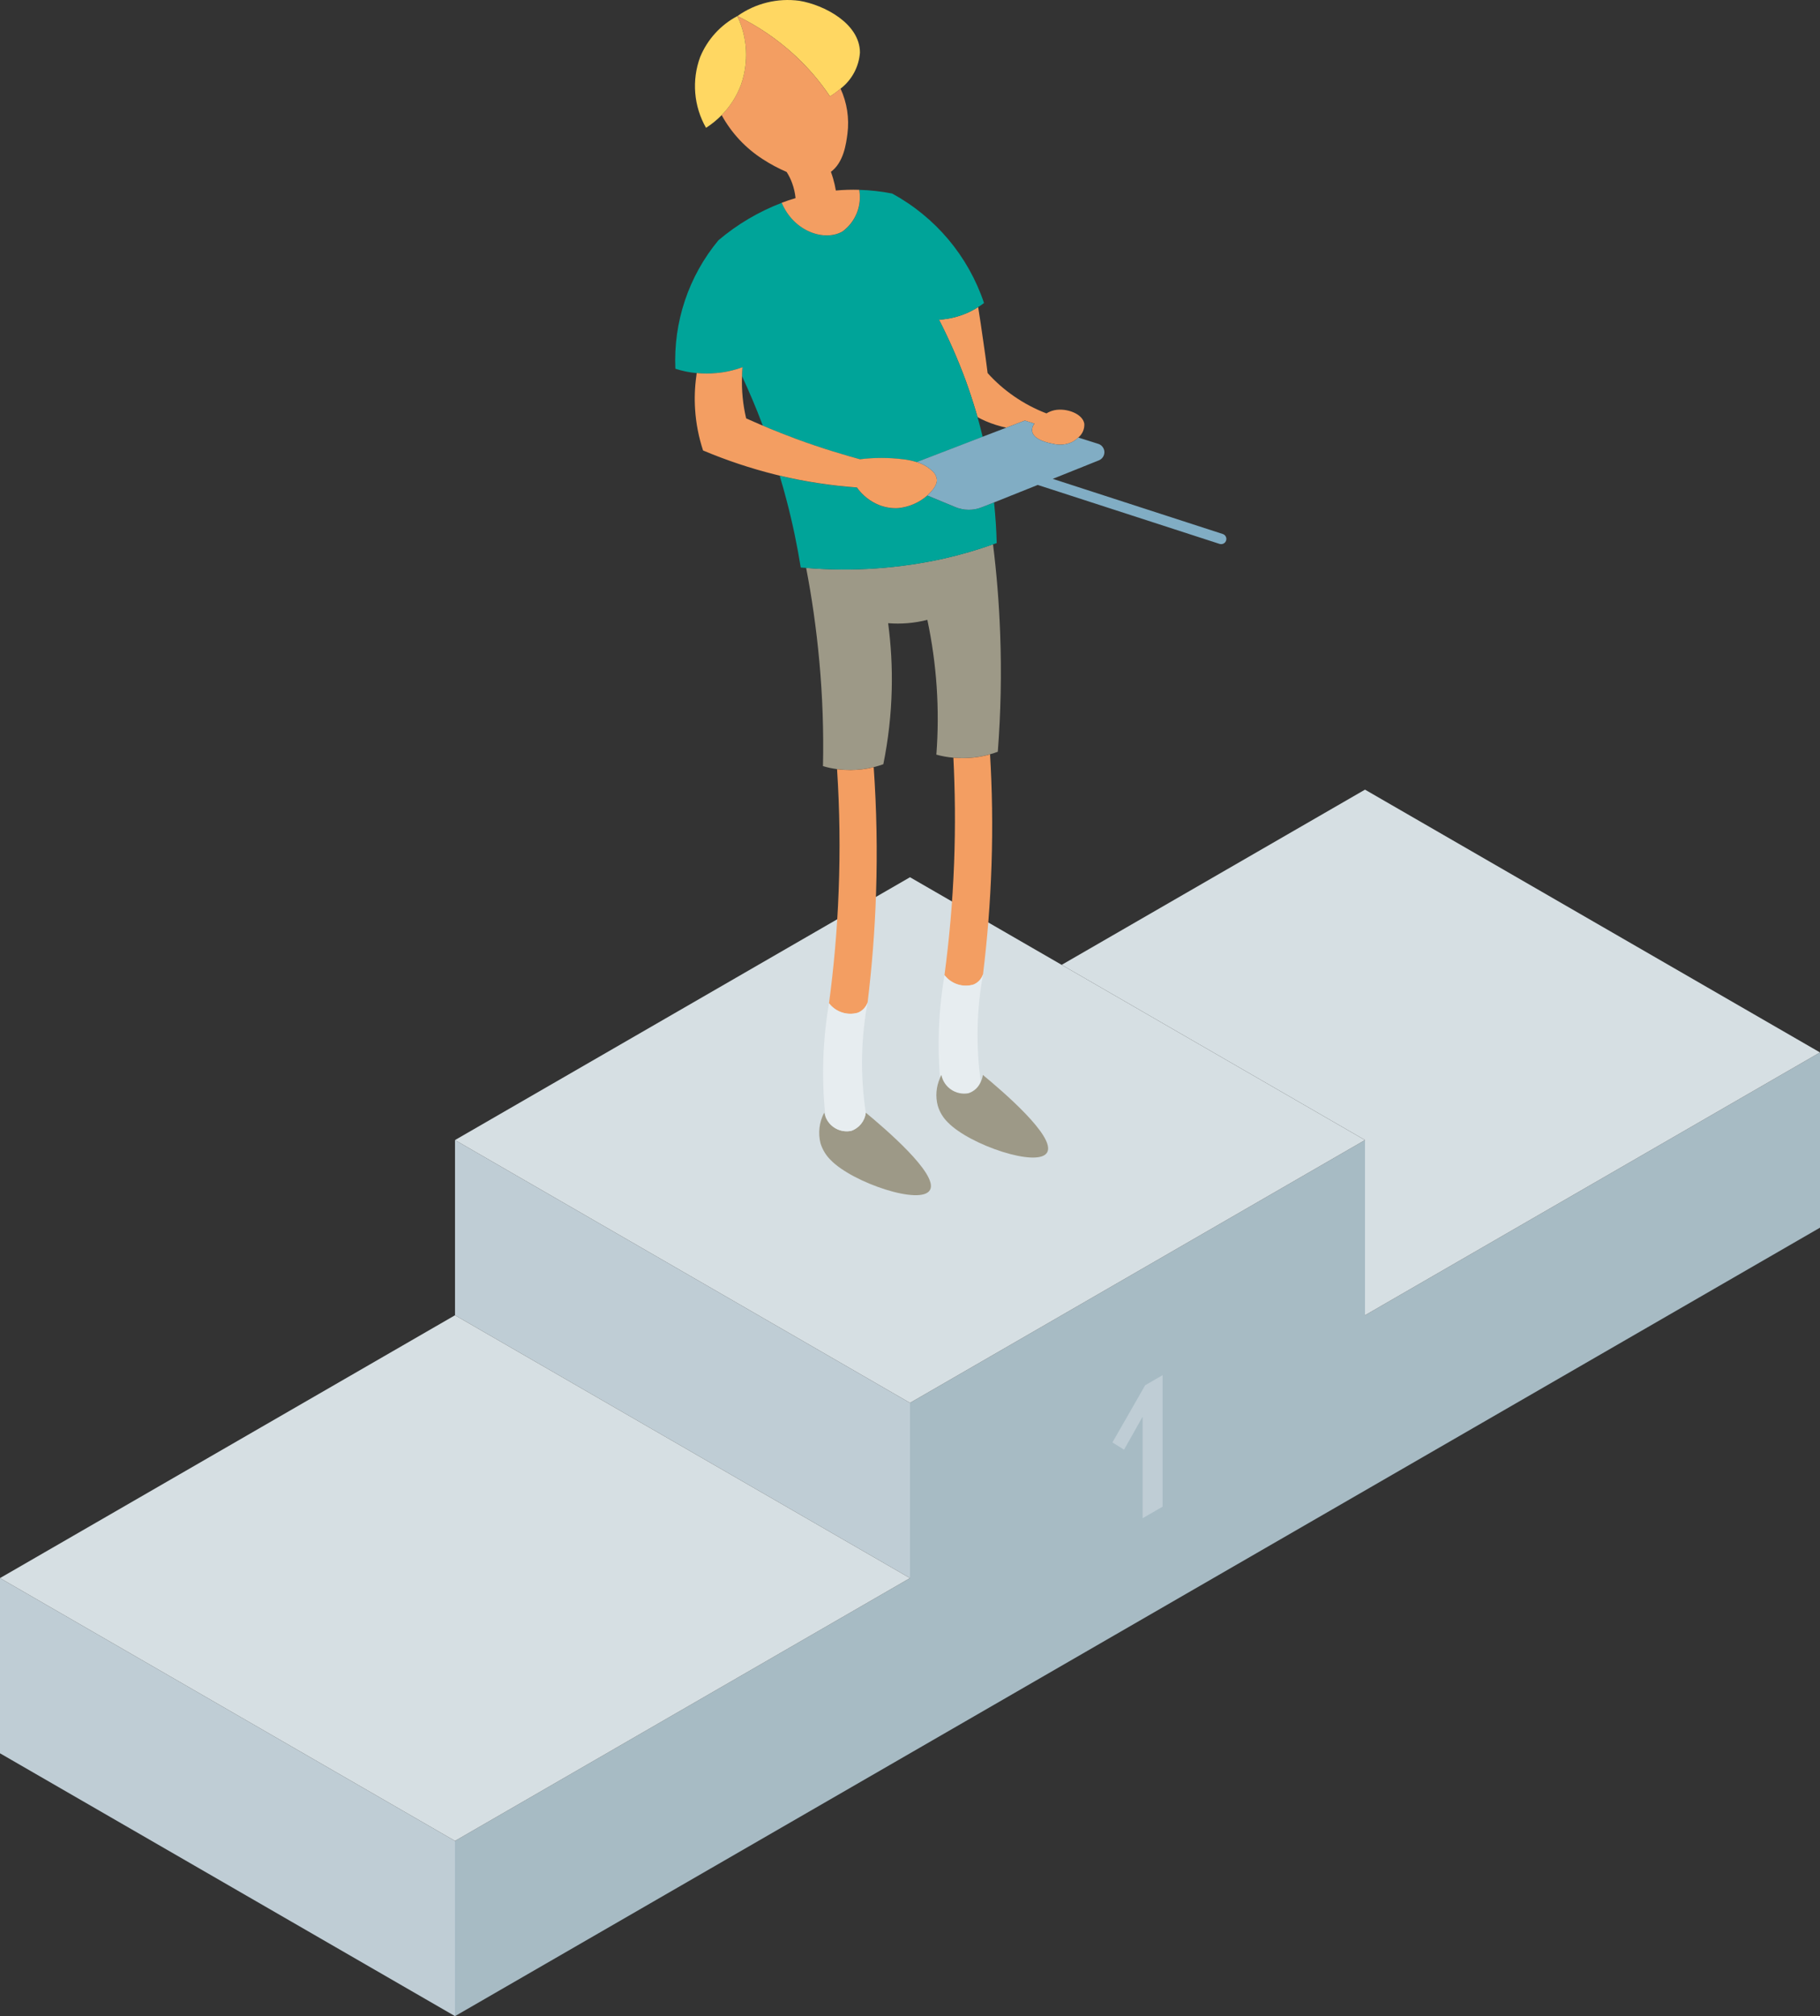 <?xml version="1.0" encoding="utf-8"?>
<!-- Generator: Adobe Illustrator 15.0.0, SVG Export Plug-In . SVG Version: 6.00 Build 0)  -->
<!DOCTYPE svg PUBLIC "-//W3C//DTD SVG 1.1//EN" "http://www.w3.org/Graphics/SVG/1.1/DTD/svg11.dtd">
<svg version="1.1" id="Layer_1" xmlns="http://www.w3.org/2000/svg" xmlns:xlink="http://www.w3.org/1999/xlink" x="0px" y="0px"
	 width="198.004px" height="219.245px" viewBox="0 0 198.004 219.245" enable-background="new 0 0 198.004 219.245"
	 xml:space="preserve">
<rect x="0" y="0" width="198.004" height="219.245" fill="#333333" stroke="none"/>
<polygon fill="#A7BBC4" points="148.503,143.028 148.503,123.976 99.002,152.556 99.002,171.61 49.502,200.19 49.502,219.245 
	198.004,133.503 198.004,114.448 "/>
<polygon fill="#BFCDD5" points="0,171.61 0,190.663 49.502,219.245 49.502,200.19 "/>
<polygon fill="#BFCDD5" points="49.502,123.976 49.502,143.028 99.002,171.61 99.002,152.556 "/>
<polygon fill="#D6DFE3" points="49.502,143.028 0,171.61 49.502,200.19 99.002,171.61 "/>
<polygon fill="#D6DFE3" points="148.503,85.87 115.502,104.923 148.503,123.976 148.503,143.028 198.004,114.448 "/>
<polygon fill="#D6DFE3" points="115.502,104.923 99.002,95.395 49.502,123.976 99.002,152.556 148.503,123.976 "/>
<path fill="#BFCDD5" d="M124.31,154.058l-2.021,3.59l-1.265-0.793l3.564-6.217l1.893-1.094v14.301l-2.171,1.252V154.058
	L124.31,154.058z"/>
<path fill="#9D9987" d="M100.891,67.407c-1.394,0.354-2.835,0.479-4.267,0.363c0.316,2.385,0.449,4.793,0.39,7.199
	c-0.063,2.732-0.37,5.457-0.914,8.137c-0.343,0.125-0.69,0.23-1.048,0.314c-0.818,0.203-1.657,0.311-2.5,0.313
	c-0.497-0.002-0.994-0.031-1.487-0.086v-0.01c-0.52-0.066-1.03-0.174-1.531-0.324c0.084-3.795-0.048-7.594-0.394-11.375
	c-0.332-3.629-0.828-7.041-1.438-10.184c5.067,0.424,10.175,0.068,15.138-1.049c1.759-0.404,3.493-0.91,5.193-1.516
	c0.381,3.047,0.655,6.299,0.779,9.729c0.158,4.277,0.072,8.563-0.258,12.832c-0.276,0.104-0.561,0.197-0.848,0.273
	c-0.582,0.172-1.179,0.289-1.781,0.354c-0.729,0.078-1.469,0.084-2.2,0.02c-0.628-0.053-1.25-0.164-1.855-0.334
	c0.374-4.907,0.043-9.846-0.981-14.662L100.891,67.407z"/>
<path fill="#00A499" d="M108.037,59.196c-1.7,0.604-3.436,1.109-5.192,1.516c-4.963,1.119-10.068,1.473-15.138,1.049
	c-0.2-0.01-0.4-0.029-0.591-0.047c-0.372-2.303-0.866-4.746-1.544-7.318c-0.238-0.914-0.484-1.799-0.752-2.666
	c2.761,0.652,5.568,1.084,8.398,1.285c0.617,0.875,1.479,1.547,2.479,1.934c0.633,0.238,1.307,0.346,1.98,0.314
	c1.189-0.107,2.313-0.592,3.21-1.381c1.021,0.428,2.04,0.85,3.061,1.268c0.921,0.379,1.954,0.383,2.877,0.008
	c0.438-0.18,0.886-0.352,1.322-0.521c0.162,1.592,0.259,3.066,0.286,4.422L108.037,59.196z"/>
<path fill="#F39E62" d="M107.71,82.03c0.228,3.766,0.3,7.775,0.162,12c-0.137,4.213-0.469,8.188-0.924,11.9
	c-0.16,0.518-0.548,0.934-1.051,1.135c-1.159,0.338-2.406-0.068-3.144-1.027c0.505-3.793,0.886-7.869,1.048-12.215
	c0.152-4.027,0.1-7.842-0.077-11.424c0.732,0.064,1.47,0.061,2.2-0.018C106.529,82.317,107.127,82.204,107.71,82.03z"/>
<path fill="#F39E62" d="M114.721,44.606c-0.309,0.064-0.604,0.184-0.873,0.35c-1.249-0.479-2.437-1.105-3.535-1.867
	c-1.05-0.727-2.013-1.568-2.866-2.518c-0.144-1.15-0.301-2.313-0.477-3.484c-0.172-1.248-0.362-2.479-0.553-3.701
	c-0.402,0.262-0.826,0.488-1.27,0.676c-0.948,0.404-1.962,0.641-2.991,0.701c1.1,2.139,2.065,4.344,2.899,6.6
	c0.4,1.102,0.771,2.229,1.124,3.41c0.057,0.199,0.114,0.4,0.171,0.59c0.286,0.152,0.591,0.309,0.924,0.449
	c0.714,0.303,1.453,0.537,2.212,0.695l2.011-0.773c0.344,0.115,0.693,0.221,1.039,0.334c-0.191,0.232-0.28,0.531-0.248,0.83
	c0.15,1.01,2.075,1.324,2.313,1.371c0.689,0.172,1.417,0.098,2.061-0.209c0.234-0.129,0.452-0.289,0.646-0.477
	c0.448-0.365,0.693-0.926,0.657-1.5C117.8,44.997,116.034,44.339,114.721,44.606z"/>
<path fill="#00A499" d="M80.771,39.938c-0.92,0.34-1.881,0.557-2.855,0.637c-0.707,0.068-1.419,0.068-2.125,0
	c-0.787-0.072-1.563-0.23-2.315-0.475c-0.229-5.076,1.438-10.055,4.679-13.967c2.054-1.74,4.387-3.119,6.899-4.078
	c1.344,3.172,4.678,4.221,6.601,3.125c1.428-1.033,2.138-2.791,1.828-4.525v-0.01c1.2,0.035,2.396,0.168,3.572,0.4
	c4.72,2.563,8.293,6.814,10,11.906c-0.205,0.158-0.418,0.307-0.638,0.439c-0.402,0.262-0.826,0.488-1.27,0.676
	c-0.947,0.402-1.961,0.641-2.989,0.699c1.098,2.141,2.064,4.344,2.898,6.6c0.4,1.104,0.771,2.23,1.124,3.41
	c0.059,0.201,0.114,0.4,0.171,0.592c0.2,0.727,0.393,1.438,0.555,2.137l-7.176,2.752c-0.482-0.15-0.98-0.252-1.484-0.307
	c-1.559-0.191-3.131-0.191-4.688,0c-2.183-0.59-4.523-1.313-6.981-2.229c-1.248-0.457-2.449-0.938-3.582-1.42
	c-0.726-1.936-1.5-3.734-2.27-5.4C80.723,40.581,80.741,40.266,80.771,39.938z"/>
<path fill="#E7EDF0" d="M106.95,105.938c-0.707,3.861-0.791,7.813-0.248,11.7c-0.24,0.598-0.737,1.055-1.354,1.248
	c-1.359,0.248-2.667-0.637-2.944-1.99c-0.038,0.086-0.095,0.189-0.143,0.324c-0.137-1.768-0.175-3.537-0.114-5.309
	c0.075-1.969,0.279-3.928,0.61-5.868c0.733,0.959,1.983,1.365,3.144,1.027C106.404,106.872,106.792,106.456,106.95,105.938z"/>
<path fill="#9D9987" d="M94.192,120.997c2.013,1.666,7.946,6.715,6.983,8.408c-0.962,1.719-8.412-0.791-10.794-3.248
	c-0.518-0.508-0.9-1.137-1.114-1.826c-0.282-1.123-0.142-2.313,0.4-3.334c0.037,0.133,0.075,0.256,0.123,0.381
	c0.409,1.154,1.604,1.838,2.811,1.6C93.469,122.677,94.087,121.907,94.192,120.997z"/>
<path fill="#F39E62" d="M95.052,83.433c0.32,4.545,0.406,9.104,0.257,13.66c-0.134,4.211-0.467,8.184-0.915,11.899
	c-0.171,0.515-0.557,0.929-1.057,1.136c-1.16,0.338-2.409-0.07-3.146-1.029c0.505-3.793,0.889-7.879,1.049-12.213
	c0.172-4.412,0.113-8.828-0.173-13.234c0.494,0.059,0.99,0.086,1.487,0.086c0.843-0.004,1.683-0.107,2.5-0.313L95.052,83.433z"/>
<path fill="#E7EDF0" d="M94.394,108.991c-0.354,1.895-0.557,3.813-0.6,5.737c-0.051,2.098,0.084,4.195,0.397,6.271
	c-0.104,0.908-0.725,1.68-1.591,1.979c-1.204,0.238-2.4-0.443-2.811-1.6h0.01c-0.438-4.094-0.304-8.227,0.391-12.282
	c0.735,0.959,1.984,1.367,3.146,1.029C93.837,109.919,94.223,109.505,94.394,108.991z"/>
<path fill="#FFD762" d="M93.556,5.722c-0.115,1.545-0.881,2.969-2.105,3.916c-0.359,0.313-0.744,0.596-1.15,0.848
	c-1.112-1.655-2.417-3.176-3.887-4.523c-1.85-1.699-3.936-3.117-6.193-4.212c1.956-1.392,4.366-1.985,6.745-1.666
	C89.659,0.53,93.556,2.559,93.556,5.722z"/>
<path fill="#F39E62" d="M93.479,20.649v-0.008c-0.849-0.025-1.697,0-2.544,0.076c-0.073-0.441-0.174-0.877-0.3-1.309
	c-0.077-0.256-0.153-0.494-0.238-0.723c1.393-1.029,1.657-3.049,1.801-4.154c0.213-1.672-0.051-3.369-0.754-4.898
	c-0.358,0.313-0.746,0.598-1.149,0.848c-1.112-1.656-2.417-3.176-3.89-4.525C84.56,4.26,82.473,2.84,80.216,1.745
	c1.109,2.344,1.254,5.025,0.398,7.473c-0.459,1.234-1.178,2.359-2.104,3.299c1.069,1.951,2.612,3.602,4.487,4.801
	c0.818,0.531,1.685,0.994,2.582,1.381c0.24,0.373,0.438,0.771,0.591,1.191c0.198,0.531,0.326,1.09,0.381,1.654
	c-0.522,0.152-1.028,0.324-1.506,0.508c1.344,3.172,4.678,4.221,6.601,3.125C93.07,24.143,93.784,22.386,93.479,20.649z"/>
<path fill="#F39E62" d="M101.93,52.128c-0.06-0.396-0.272-0.752-0.591-0.992c-0.464-0.412-1.014-0.715-1.61-0.885
	c-0.482-0.15-0.979-0.255-1.484-0.309c-1.558-0.191-3.132-0.191-4.688,0c-1.4-0.383-4.063-1.146-6.982-2.229
	c-2.168-0.799-4.027-1.611-4.5-1.82c-0.373-0.162-0.684-0.299-0.898-0.396c-0.357-1.507-0.508-3.057-0.448-4.604
	c0-0.313,0.021-0.629,0.048-0.961c-0.92,0.34-1.881,0.555-2.855,0.637c-0.707,0.068-1.418,0.068-2.125,0l-0.038,0.314
	c-0.172,1.213-0.216,2.438-0.134,3.66c0.099,1.514,0.39,3.008,0.865,4.445c2.549,1.074,5.178,1.951,7.859,2.619
	c0.163,0.039,0.324,0.078,0.477,0.115c2.763,0.654,5.57,1.084,8.4,1.287c0.617,0.873,1.479,1.547,2.479,1.934
	c0.633,0.238,1.308,0.347,1.98,0.314c1.188-0.109,2.313-0.595,3.211-1.381c0.133-0.125,0.268-0.26,0.399-0.4
	C101.959,52.737,101.948,52.291,101.93,52.128z"/>
<path fill="#FFD762" d="M80.218,1.75c1.111,2.34,1.255,5.021,0.397,7.469c-0.459,1.235-1.178,2.36-2.104,3.301
	c-0.512,0.523-1.082,0.986-1.7,1.381c-1.339-2.348-1.572-5.166-0.638-7.701C76.962,4.291,78.392,2.716,80.218,1.75z"/>
<path fill="#81ADC4" d="M133.022,58.067l-18.488-5.994c1.673-0.672,3.344-1.348,5.021-2.014c0.488-0.195,0.725-0.752,0.528-1.24
	c-0.106-0.262-0.323-0.465-0.597-0.551l-2.172-0.688h-0.01c-0.193,0.188-0.411,0.35-0.647,0.479
	c-0.642,0.307-1.367,0.381-2.059,0.209c-0.238-0.047-2.162-0.361-2.313-1.371c-0.033-0.299,0.056-0.598,0.246-0.83
	c-0.345-0.111-0.694-0.219-1.037-0.334l-2.013,0.773l-2.582,0.988l0,0l-7.174,2.756c0.599,0.17,1.146,0.473,1.61,0.885
	c0.316,0.24,0.531,0.596,0.591,0.992c0.021,0.158,0.028,0.607-0.638,1.352c-0.135,0.145-0.269,0.277-0.4,0.4
	c1.021,0.43,2.038,0.848,3.061,1.268c0.921,0.379,1.951,0.383,2.877,0.008c0.438-0.18,0.886-0.352,1.322-0.521l0,0
	c1.584-0.635,3.168-1.268,4.752-1.9l19.774,6.41c0.056,0.018,0.114,0.027,0.173,0.027c0.313,0.006,0.566-0.24,0.573-0.551
	c0.005-0.252-0.159-0.479-0.399-0.551V58.067z"/>
<path fill="#9D9987" d="M106.703,117.638c0.114-0.232,0.191-0.484,0.229-0.742c2.021,1.666,7.955,6.715,6.993,8.422
	c-0.962,1.705-8.412-0.791-10.8-3.26c-0.521-0.504-0.901-1.133-1.105-1.828c-0.261-1-0.174-2.057,0.247-3v-0.01
	c0.048-0.133,0.104-0.238,0.145-0.324c0.275,1.355,1.584,2.238,2.942,1.992C105.967,118.692,106.462,118.235,106.703,117.638z"/>
</svg>
